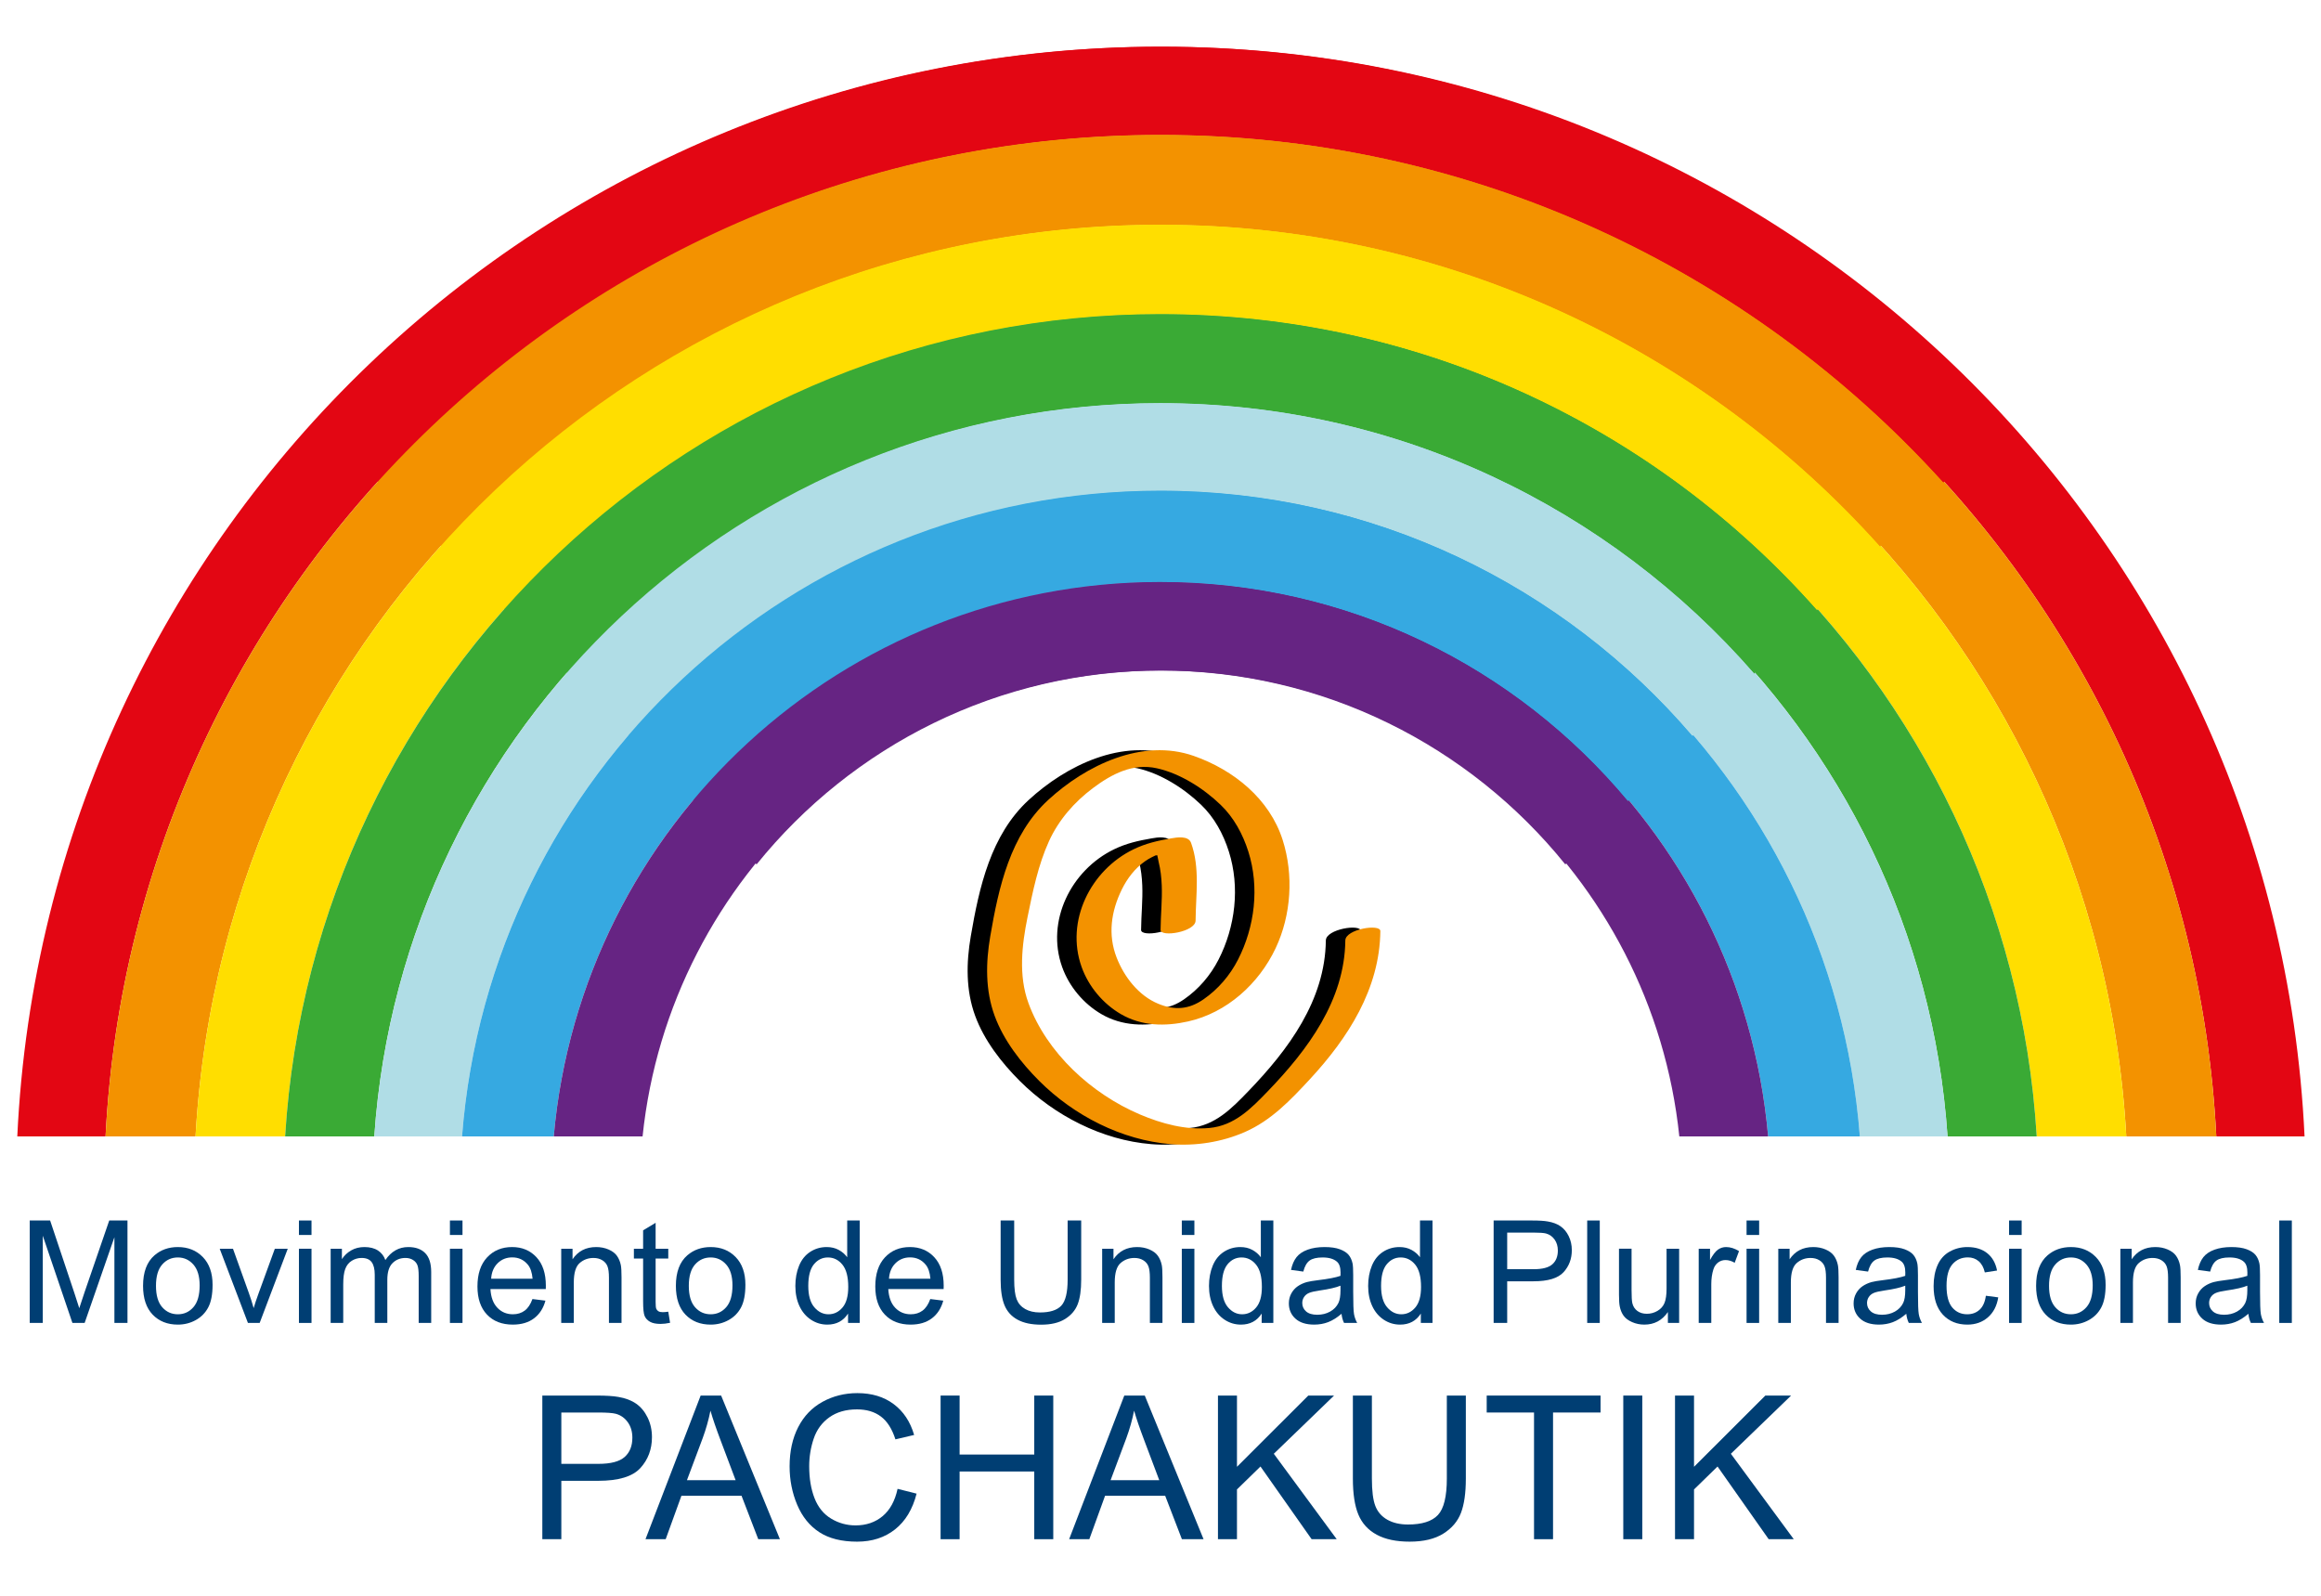 <?xml version="1.0" encoding="utf-8"?>
<!-- Generator: Adobe Illustrator 15.0.0, SVG Export Plug-In . SVG Version: 6.00 Build 0)  -->
<!DOCTYPE svg PUBLIC "-//W3C//DTD SVG 1.1//EN" "http://www.w3.org/Graphics/SVG/1.1/DTD/svg11.dtd">
<svg version="1.1" id="Capa_1" xmlns="http://www.w3.org/2000/svg" xmlns:xlink="http://www.w3.org/1999/xlink" x="0px" y="0px"
	 width="1152px" height="792px" viewBox="0 0 1152 792" enable-background="new 0 0 1152 792" xml:space="preserve">
<g>
	<path fill="#E30613" d="M576.637,66.956c280.397,0,509.339,220.165,523.4,497.063h43.799
		c-14.085-301.06-262.642-540.837-567.199-540.837c-166.182,0-315.685,71.408-419.531,185.171l30.825,31.154
		C283.831,133.521,422.451,66.956,576.637,66.956z"/>
	<path fill="#F39200" d="M576.637,66.956c-154.187,0-292.807,66.564-388.706,172.551l31.425,31.743
		c87.792-98.014,215.334-159.713,357.281-159.713c255.747,0,464.709,200.234,478.723,452.482h44.677
		C1085.977,287.121,857.034,66.956,576.637,66.956z"/>
	<path fill="#FFDE00" d="M576.637,155.921c231.243,0,420.325,180.376,434.264,408.098h44.459
		c-14.014-252.249-222.977-452.482-478.723-452.482c-141.947,0-269.49,61.699-357.281,159.713l31.277,31.595
		C330.355,212.73,446.856,155.921,576.637,155.921z"/>
	<path fill="#3AAA35" d="M576.637,200.087c206.836,0,376.135,160.643,390.002,363.933h44.262
		C996.962,336.298,807.88,155.921,576.637,155.921c-129.781,0-246.282,56.809-326.004,146.924l31.155,31.472
		C353.465,252.078,458.975,200.087,576.637,200.087z"/>
	<path fill="#B0DDE6" d="M576.637,243.542c182.821,0,332.679,141.176,346.472,320.477h43.53
		c-13.867-203.29-183.166-363.933-390.002-363.933c-117.663,0-223.172,51.991-294.849,134.23l30.667,30.985
		C376.183,290.789,470.896,243.542,576.637,243.542z"/>
	<path fill="#36A9E1" d="M576.637,243.542c-105.742,0-200.454,47.247-264.183,121.76l32.011,32.329
		c55.427-66.469,138.852-108.775,232.172-108.775c157.781,0,287.292,120.929,300.961,275.163h45.511
		C909.316,384.719,759.458,243.542,576.637,243.542z"/>
	<path fill="#662483" d="M576.637,332.776c133.522,0,243.346,101.292,256.872,231.244h44.09
		C863.93,409.785,734.418,288.856,576.637,288.856c-93.32,0-176.745,42.306-232.172,108.775l31.058,31.372
		C422.867,370.34,495.363,332.776,576.637,332.776z"/>
	<path fill="#E30613" d="M575.793,66.956c-280.384,0-509.339,220.165-523.401,497.063H8.582
		c14.11-301.06,262.654-540.837,567.211-540.837c166.18,0,315.696,71.408,419.529,185.171l-30.837,31.154
		C868.601,133.521,729.968,66.956,575.793,66.956z"/>
	<path fill="#F39200" d="M575.793,66.956c154.175,0,292.808,66.564,388.692,172.551l-31.423,31.743
		c-87.791-98.014-215.323-159.713-357.27-159.713c-255.758,0-464.722,200.234-478.734,452.482H52.392
		C66.454,287.121,295.409,66.956,575.793,66.956z"/>
	<path fill="#FFDE00" d="M575.793,155.921c-231.23,0-420.336,180.376-434.276,408.098H97.059
		c14.012-252.249,222.976-452.482,478.734-452.482c141.946,0,269.479,61.699,357.27,159.713l-31.278,31.595
		C822.063,212.73,705.562,155.921,575.793,155.921z"/>
	<path fill="#3AAA35" d="M575.793,200.087c-206.824,0-376.136,160.643-390.013,363.933h-44.264
		c13.94-227.722,203.046-408.098,434.276-408.098c129.769,0,246.27,56.809,325.991,146.924l-31.155,31.472
		C798.978,252.078,693.456,200.087,575.793,200.087z"/>
	<path fill="#B0DDE6" d="M575.793,243.542c-182.834,0-332.667,141.176-346.46,320.477H185.78
		c13.877-203.29,183.189-363.933,390.013-363.933c117.663,0,223.185,51.991,294.836,134.23l-30.664,30.985
		C776.234,290.789,681.547,243.542,575.793,243.542z"/>
	<path fill="#36A9E1" d="M575.793,243.542c105.754,0,200.441,47.247,264.172,121.76l-32.013,32.329
		c-55.413-66.469-138.854-108.775-232.159-108.775c-157.781,0-287.292,120.929-300.95,275.163h-45.51
		C243.125,384.719,392.958,243.542,575.793,243.542z"/>
	<path fill="#662483" d="M575.793,332.776c-133.509,0-243.359,101.292-256.858,231.244h-44.091
		c13.658-154.234,143.169-275.163,300.95-275.163c93.306,0,176.746,42.306,232.159,108.775l-31.032,31.372
		C729.576,370.34,657.068,332.776,575.793,332.776z"/>
</g>
<g>
	<g>
		<path d="M658.063,466.766c-0.33,29.73-18.63,54.232-38.418,74.768c-8.265,8.578-16.594,17.143-29.059,18.297
			c-11.792,1.092-23.649-2.123-34.416-6.693c-23.993-10.184-46.291-30.512-55.378-55.285c-5.011-13.66-3.282-28.758-0.456-42.672
			c2.562-12.613,5.29-25.965,10.658-37.715c4.808-10.525,12.561-19.4,21.772-26.301c9.363-7.014,19.808-12.507,31.732-9.862
			c11.606,2.575,23.146,9.95,31.653,18.118c6.618,6.354,11.023,14.533,13.776,23.213c5.591,17.629,3.232,37.301-5.123,53.641
			c-4.006,7.832-9.872,14.678-17.102,19.688c-7.298,5.059-14.292,5.598-22.505,2.209c-9.731-4.014-16.9-13.336-20.624-22.877
			c-4.464-11.443-2.745-23.016,2.545-33.818c2.699-5.512,6.577-10.584,11.639-14.094c2.035-1.412,4.348-2.563,6.646-3.463
			c-3.555,1.393,0.383,0.146,1.645,0.014c0.551-0.072,1.099-0.158,1.645-0.26c2.316-0.346,0.817-0.553-4.498-0.621
			c0.434,0.254,1.021,3.955,1.219,4.756c0.94,3.811,1.371,7.611,1.532,11.529c0.304,7.395-0.522,14.805-0.582,22.199
			c-0.031,3.758,17.34,1.012,17.386-4.658c0.104-12.84,2.248-26.176-2.251-38.57c-1.33-3.664-6.997-2.722-9.884-2.22
			c-6.647,1.157-12.521,2.454-18.678,5.437c-21.32,10.326-33.917,35.578-25.749,58.428c3.467,9.697,10.63,18.223,19.503,23.379
			c10.286,5.977,21.933,6.16,33.274,3.633c19.354-4.313,35.212-18.766,43.521-36.375c7.763-16.453,8.987-36.348,3.5-53.65
			c-6.478-20.426-24.337-34.811-44.103-41.755c-25.582-8.988-53.598,4.616-72.307,21.853
			c-18.848,17.363-24.567,43.311-28.736,67.609c-2.26,13.172-2.496,26.793,2.157,39.477c4.49,12.24,13.051,23.273,22.188,32.393
			c17.183,17.146,40.845,29.332,65.179,31.33c12.453,1.023,25.371-0.998,36.823-6.01c13.072-5.721,22.706-15.869,32.256-26.178
			c18.95-20.457,34.689-44.842,35.008-73.549C675.49,458.365,658.126,461.09,658.063,466.766L658.063,466.766z"/>
	</g>
</g>
<g>
	<g>
		<path fill="#F39200" d="M667.734,466.766c-0.33,29.729-18.631,54.232-38.418,74.768c-8.265,8.578-16.593,17.143-29.059,18.297
			c-11.792,1.092-23.65-2.123-34.417-6.693c-23.992-10.184-46.292-30.512-55.378-55.285c-5.01-13.66-3.281-28.758-0.455-42.672
			c2.562-12.613,5.29-25.965,10.658-37.715c4.808-10.525,12.561-19.4,21.773-26.301c9.363-7.014,19.808-12.507,31.731-9.862
			c11.606,2.575,23.146,9.95,31.653,18.118c6.617,6.354,11.022,14.533,13.775,23.213c5.591,17.629,3.232,37.301-5.123,53.641
			c-4.006,7.832-9.871,14.678-17.102,19.688c-7.297,5.059-14.291,5.598-22.504,2.209c-9.731-4.014-16.9-13.336-20.624-22.877
			c-4.464-11.443-2.745-23.016,2.545-33.818c2.699-5.512,6.576-10.584,11.638-14.094c2.035-1.412,4.348-2.563,6.646-3.463
			c-3.555,1.393,0.383,0.146,1.645,0.014c0.551-0.072,1.099-0.158,1.645-0.26c2.316-0.346,0.817-0.553-4.498-0.621
			c0.434,0.254,1.021,3.953,1.219,4.756c0.94,3.811,1.37,7.611,1.531,11.529c0.304,7.395-0.522,14.805-0.582,22.199
			c-0.03,3.758,17.341,1.012,17.387-4.658c0.104-12.838,2.249-26.176-2.252-38.57c-1.33-3.664-6.997-2.722-9.884-2.22
			c-6.648,1.155-12.521,2.454-18.678,5.437c-21.32,10.326-33.917,35.578-25.749,58.428c3.467,9.697,10.63,18.223,19.503,23.379
			c10.286,5.977,21.933,6.16,33.274,3.633c19.354-4.313,35.211-18.766,43.52-36.375c7.763-16.453,8.987-36.348,3.5-53.65
			c-6.478-20.426-24.336-34.811-44.101-41.755c-25.583-8.988-53.599,4.617-72.308,21.853
			c-18.848,17.363-24.566,43.311-28.736,67.609c-2.26,13.172-2.496,26.793,2.156,39.477c4.489,12.24,13.051,23.275,22.188,32.393
			c17.183,17.146,40.845,29.332,65.179,31.33c12.453,1.023,25.37-0.998,36.823-6.01c13.072-5.721,22.705-15.869,32.256-26.178
			c18.949-20.457,34.689-44.842,35.008-73.549C685.162,458.365,667.798,461.09,667.734,466.766L667.734,466.766z"/>
	</g>
</g>
<g>
	<path fill="#003E73" d="M14.754,656.59v-50.84h10.126l12.034,35.998c1.11,3.352,1.918,5.861,2.427,7.525
		c0.578-1.85,1.479-4.566,2.705-8.15l12.172-35.373h9.051v50.84h-6.485v-42.551L42.012,656.59h-6.069L21.24,613.311v43.279H14.754z"
		/>
	<path fill="#003E73" d="M71.004,638.176c0-6.82,1.895-11.871,5.687-15.154c3.167-2.729,7.028-4.092,11.583-4.092
		c5.063,0,9.201,1.658,12.415,4.977c3.213,3.316,4.82,7.9,4.82,13.75c0,4.738-0.711,8.467-2.133,11.184s-3.491,4.826-6.208,6.328
		c-2.717,1.504-5.682,2.254-8.895,2.254c-5.156,0-9.323-1.652-12.502-4.959C72.593,649.158,71.004,644.395,71.004,638.176z
		 M77.42,638.176c0,4.717,1.028,8.248,3.086,10.594c2.057,2.348,4.647,3.521,7.768,3.521c3.098,0,5.675-1.18,7.733-3.539
		c2.057-2.357,3.086-5.951,3.086-10.785c0-4.553-1.035-8.004-3.104-10.352c-2.069-2.346-4.642-3.52-7.716-3.52
		c-3.121,0-5.711,1.168-7.768,3.504C78.448,629.934,77.42,633.459,77.42,638.176z"/>
	<path fill="#003E73" d="M123.057,656.59l-14.01-36.828h6.589l7.907,22.055c0.855,2.383,1.641,4.855,2.358,7.422
		c0.555-1.941,1.329-4.277,2.323-7.006l8.184-22.471h6.416l-13.941,36.828H123.057z"/>
	<path fill="#003E73" d="M148.373,612.93v-7.18h6.242v7.18H148.373z M148.373,656.59v-36.828h6.242v36.828H148.373z"/>
	<path fill="#003E73" d="M164.117,656.59v-36.828h5.583v5.166c1.156-1.803,2.693-3.254,4.612-4.352
		c1.918-1.098,4.104-1.646,6.554-1.646c2.728,0,4.964,0.566,6.71,1.699c1.745,1.133,2.977,2.717,3.693,4.75
		c2.913-4.301,6.704-6.449,11.375-6.449c3.653,0,6.462,1.012,8.427,3.033c1.965,2.023,2.948,5.139,2.948,9.346v25.281h-6.208
		v-23.199c0-2.498-0.203-4.295-0.607-5.393c-0.405-1.098-1.139-1.982-2.202-2.654c-1.064-0.67-2.312-1.006-3.746-1.006
		c-2.589,0-4.74,0.863-6.45,2.584c-1.711,1.723-2.566,4.48-2.566,8.271v21.396H186v-23.928c0-2.775-0.509-4.855-1.526-6.242
		c-1.018-1.387-2.682-2.082-4.994-2.082c-1.757,0-3.381,0.463-4.873,1.389c-1.491,0.924-2.572,2.277-3.242,4.057
		c-0.671,1.781-1.006,4.348-1.006,7.699v19.107H164.117z"/>
	<path fill="#003E73" d="M223.314,612.93v-7.18h6.242v7.18H223.314z M223.314,656.59v-36.828h6.242v36.828H223.314z"/>
	<path fill="#003E73" d="M264.271,644.73l6.45,0.797c-1.018,3.77-2.902,6.693-5.653,8.773c-2.751,2.082-6.266,3.121-10.542,3.121
		c-5.387,0-9.658-1.658-12.814-4.977c-3.156-3.316-4.733-7.969-4.733-13.957c0-6.195,1.595-11.006,4.786-14.428
		c3.19-3.42,7.329-5.131,12.415-5.131c4.924,0,8.947,1.676,12.068,5.027c3.121,3.354,4.682,8.068,4.682,14.148
		c0,0.371-0.012,0.926-0.035,1.666h-27.466c0.231,4.045,1.375,7.143,3.433,9.293c2.058,2.15,4.624,3.227,7.699,3.227
		c2.289,0,4.242-0.602,5.861-1.805C262.039,649.285,263.322,647.365,264.271,644.73z M243.775,634.639h20.565
		c-0.278-3.098-1.064-5.422-2.358-6.971c-1.989-2.404-4.566-3.607-7.733-3.607c-2.867,0-5.277,0.961-7.23,2.879
		C245.063,628.859,243.983,631.426,243.775,634.639z"/>
	<path fill="#003E73" d="M278.558,656.59v-36.828h5.618v5.236c2.705-4.045,6.612-6.068,11.721-6.068c2.22,0,4.26,0.398,6.121,1.195
		c1.861,0.799,3.254,1.844,4.179,3.139c0.924,1.295,1.572,2.832,1.942,4.613c0.231,1.156,0.347,3.178,0.347,6.068v22.645h-6.242
		v-22.402c0-2.543-0.243-4.443-0.729-5.705c-0.485-1.26-1.347-2.266-2.583-3.016c-1.237-0.752-2.688-1.129-4.352-1.129
		c-2.659,0-4.954,0.846-6.884,2.533c-1.931,1.688-2.896,4.889-2.896,9.605v20.113H278.558z"/>
	<path fill="#003E73" d="M331.686,651.008l0.902,5.514c-1.757,0.369-3.33,0.555-4.717,0.555c-2.266,0-4.022-0.359-5.271-1.076
		c-1.249-0.715-2.127-1.658-2.636-2.826c-0.509-1.166-0.763-3.623-0.763-7.369v-21.188h-4.578v-4.855h4.578v-9.121l6.208-3.746
		v12.867h6.277v4.855h-6.277v21.535c0,1.779,0.109,2.924,0.33,3.434c0.219,0.508,0.578,0.912,1.075,1.213s1.208,0.451,2.133,0.451
		C329.64,651.25,330.553,651.17,331.686,651.008z"/>
	<path fill="#003E73" d="M335.466,638.176c0-6.82,1.895-11.871,5.687-15.154c3.167-2.729,7.028-4.092,11.583-4.092
		c5.063,0,9.201,1.658,12.415,4.977c3.213,3.316,4.82,7.9,4.82,13.75c0,4.738-0.711,8.467-2.133,11.184s-3.491,4.826-6.208,6.328
		c-2.717,1.504-5.682,2.254-8.895,2.254c-5.156,0-9.323-1.652-12.502-4.959C337.055,649.158,335.466,644.395,335.466,638.176z
		 M341.882,638.176c0,4.717,1.028,8.248,3.086,10.594c2.057,2.348,4.647,3.521,7.768,3.521c3.098,0,5.675-1.18,7.733-3.539
		c2.057-2.357,3.086-5.951,3.086-10.785c0-4.553-1.035-8.004-3.104-10.352c-2.069-2.346-4.642-3.52-7.716-3.52
		c-3.121,0-5.711,1.168-7.768,3.504C342.91,629.934,341.882,633.459,341.882,638.176z"/>
	<path fill="#003E73" d="M420.916,656.59v-4.646c-2.335,3.652-5.769,5.479-10.3,5.479c-2.937,0-5.635-0.809-8.098-2.428
		c-2.462-1.617-4.37-3.877-5.722-6.779c-1.352-2.9-2.028-6.236-2.028-10.004c0-3.676,0.612-7.012,1.838-10.006
		c1.225-2.994,3.063-5.287,5.514-6.883s5.19-2.393,8.219-2.393c2.219,0,4.196,0.467,5.93,1.404c1.734,0.936,3.144,2.156,4.23,3.658
		V605.75h6.208v50.84H420.916z M401.183,638.211c0,4.717,0.994,8.242,2.982,10.576c1.988,2.336,4.335,3.504,7.04,3.504
		c2.728,0,5.046-1.115,6.953-3.348c1.908-2.23,2.861-5.635,2.861-10.213c0-5.039-0.971-8.738-2.913-11.098
		c-1.942-2.357-4.335-3.537-7.179-3.537c-2.774,0-5.092,1.133-6.953,3.398C402.113,629.76,401.183,633.332,401.183,638.211z"/>
	<path fill="#003E73" d="M461.732,644.73l6.45,0.797c-1.018,3.77-2.902,6.693-5.653,8.773c-2.751,2.082-6.266,3.121-10.542,3.121
		c-5.387,0-9.658-1.658-12.814-4.977c-3.156-3.316-4.733-7.969-4.733-13.957c0-6.195,1.595-11.006,4.786-14.428
		c3.19-3.42,7.329-5.131,12.415-5.131c4.924,0,8.947,1.676,12.068,5.027c3.121,3.354,4.682,8.068,4.682,14.148
		c0,0.371-0.012,0.926-0.035,1.666H440.89c0.231,4.045,1.375,7.143,3.433,9.293c2.058,2.15,4.624,3.227,7.699,3.227
		c2.289,0,4.242-0.602,5.861-1.805C459.501,649.285,460.784,647.365,461.732,644.73z M441.237,634.639h20.565
		c-0.278-3.098-1.064-5.422-2.358-6.971c-1.989-2.404-4.566-3.607-7.733-3.607c-2.867,0-5.277,0.961-7.23,2.879
		C442.525,628.859,441.445,631.426,441.237,634.639z"/>
	<path fill="#003E73" d="M529.911,605.75h6.728v29.373c0,5.111-0.578,9.168-1.734,12.174c-1.157,3.006-3.243,5.449-6.26,7.334
		s-6.977,2.826-11.877,2.826c-4.763,0-8.659-0.82-11.687-2.463c-3.029-1.641-5.19-4.016-6.485-7.125
		c-1.295-3.109-1.942-7.357-1.942-12.746V605.75h6.728v29.34c0,4.416,0.41,7.67,1.231,9.762c0.82,2.092,2.231,3.705,4.231,4.838
		c2,1.133,4.444,1.699,7.334,1.699c4.947,0,8.473-1.121,10.577-3.363c2.104-2.242,3.156-6.555,3.156-12.936V605.75z"/>
	<path fill="#003E73" d="M547.043,656.59v-36.828h5.618v5.236c2.705-4.045,6.612-6.068,11.721-6.068c2.22,0,4.26,0.398,6.121,1.195
		c1.861,0.799,3.254,1.844,4.179,3.139c0.924,1.295,1.572,2.832,1.942,4.613c0.231,1.156,0.347,3.178,0.347,6.068v22.645h-6.242
		v-22.402c0-2.543-0.243-4.443-0.729-5.705c-0.485-1.26-1.347-2.266-2.583-3.016c-1.237-0.752-2.688-1.129-4.352-1.129
		c-2.659,0-4.954,0.846-6.884,2.533c-1.931,1.688-2.896,4.889-2.896,9.605v20.113H547.043z"/>
	<path fill="#003E73" d="M586.577,612.93v-7.18h6.242v7.18H586.577z M586.577,656.59v-36.828h6.242v36.828H586.577z"/>
	<path fill="#003E73" d="M626.215,656.59v-4.646c-2.335,3.652-5.769,5.479-10.3,5.479c-2.936,0-5.635-0.809-8.097-2.428
		c-2.463-1.617-4.37-3.877-5.723-6.779c-1.353-2.9-2.028-6.236-2.028-10.004c0-3.676,0.612-7.012,1.838-10.006
		c1.225-2.994,3.063-5.287,5.514-6.883s5.19-2.393,8.219-2.393c2.22,0,4.196,0.467,5.931,1.404c1.733,0.936,3.144,2.156,4.23,3.658
		V605.75h6.208v50.84H626.215z M606.482,638.211c0,4.717,0.994,8.242,2.982,10.576c1.988,2.336,4.335,3.504,7.04,3.504
		c2.728,0,5.046-1.115,6.953-3.348c1.907-2.23,2.861-5.635,2.861-10.213c0-5.039-0.971-8.738-2.913-11.098
		c-1.942-2.357-4.335-3.537-7.179-3.537c-2.774,0-5.093,1.133-6.953,3.398C607.413,629.76,606.482,633.332,606.482,638.211z"/>
	<path fill="#003E73" d="M665.853,652.047c-2.312,1.967-4.537,3.354-6.676,4.162s-4.433,1.213-6.884,1.213
		c-4.046,0-7.155-0.988-9.328-2.965c-2.174-1.977-3.26-4.502-3.26-7.576c0-1.805,0.41-3.451,1.23-4.943
		c0.821-1.49,1.896-2.688,3.226-3.588c1.329-0.902,2.826-1.584,4.491-2.047c1.225-0.322,3.074-0.635,5.549-0.936
		c5.039-0.602,8.75-1.318,11.132-2.15c0.022-0.855,0.034-1.398,0.034-1.631c0-2.543-0.589-4.334-1.769-5.375
		c-1.595-1.41-3.965-2.115-7.109-2.115c-2.936,0-5.104,0.516-6.502,1.543c-1.399,1.029-2.434,2.85-3.104,5.463l-6.104-0.832
		c0.555-2.613,1.468-4.723,2.739-6.33c1.271-1.605,3.109-2.844,5.514-3.711c2.404-0.865,5.19-1.299,8.358-1.299
		c3.144,0,5.698,0.369,7.664,1.109c1.965,0.74,3.409,1.67,4.335,2.791c0.924,1.121,1.571,2.537,1.941,4.248
		c0.208,1.064,0.313,2.982,0.313,5.758v8.322c0,5.803,0.133,9.473,0.398,11.01c0.266,1.539,0.792,3.012,1.578,4.422h-6.52
		C666.454,655.295,666.038,653.781,665.853,652.047z M665.333,638.105c-2.267,0.926-5.665,1.713-10.196,2.359
		c-2.565,0.369-4.381,0.785-5.444,1.248s-1.885,1.139-2.462,2.029c-0.578,0.891-0.867,1.879-0.867,2.965
		c0,1.664,0.63,3.051,1.89,4.162c1.26,1.109,3.104,1.664,5.531,1.664c2.404,0,4.543-0.525,6.416-1.578s3.248-2.49,4.127-4.318
		c0.67-1.41,1.006-3.49,1.006-6.242V638.105z"/>
	<path fill="#003E73" d="M705.213,656.59v-4.646c-2.335,3.652-5.769,5.479-10.3,5.479c-2.936,0-5.635-0.809-8.097-2.428
		c-2.463-1.617-4.37-3.877-5.723-6.779c-1.353-2.9-2.028-6.236-2.028-10.004c0-3.676,0.612-7.012,1.838-10.006
		c1.225-2.994,3.063-5.287,5.514-6.883s5.19-2.393,8.219-2.393c2.22,0,4.196,0.467,5.931,1.404c1.733,0.936,3.144,2.156,4.23,3.658
		V605.75h6.208v50.84H705.213z M685.48,638.211c0,4.717,0.994,8.242,2.982,10.576c1.988,2.336,4.335,3.504,7.04,3.504
		c2.728,0,5.046-1.115,6.953-3.348c1.907-2.23,2.861-5.635,2.861-10.213c0-5.039-0.971-8.738-2.913-11.098
		c-1.942-2.357-4.335-3.537-7.179-3.537c-2.774,0-5.093,1.133-6.953,3.398C686.411,629.76,685.48,633.332,685.48,638.211z"/>
	<path fill="#003E73" d="M741.35,656.59v-50.84h19.178c3.375,0,5.952,0.162,7.733,0.486c2.496,0.416,4.589,1.209,6.276,2.375
		c1.688,1.168,3.046,2.805,4.075,4.908c1.028,2.104,1.543,4.416,1.543,6.936c0,4.322-1.376,7.982-4.127,10.977
		c-2.752,2.994-7.722,4.49-14.912,4.49h-13.039v20.668H741.35z M748.077,629.922h13.144c4.346,0,7.433-0.809,9.259-2.428
		c1.826-1.617,2.74-3.895,2.74-6.832c0-2.127-0.538-3.947-1.613-5.461c-1.074-1.514-2.491-2.514-4.248-3
		c-1.133-0.301-3.225-0.451-6.276-0.451h-13.005V629.922z"/>
	<path fill="#003E73" d="M787.784,656.59v-50.84h6.242v50.84H787.784z"/>
	<path fill="#003E73" d="M827.839,656.59v-5.41c-2.867,4.162-6.763,6.242-11.687,6.242c-2.174,0-4.202-0.416-6.087-1.248
		c-1.884-0.832-3.283-1.877-4.196-3.139c-0.913-1.26-1.555-2.803-1.924-4.629c-0.255-1.225-0.382-3.168-0.382-5.826v-22.818h6.242
		v20.426c0,3.26,0.127,5.457,0.382,6.588c0.393,1.643,1.225,2.932,2.496,3.867c1.271,0.938,2.844,1.404,4.717,1.404
		s3.629-0.479,5.271-1.439c1.641-0.959,2.803-2.266,3.485-3.918c0.682-1.652,1.022-4.051,1.022-7.195v-19.732h6.242v36.828H827.839z
		"/>
	<path fill="#003E73" d="M843.132,656.59v-36.828h5.618v5.582c1.433-2.611,2.757-4.334,3.971-5.166s2.549-1.248,4.005-1.248
		c2.104,0,4.242,0.67,6.416,2.01l-2.15,5.793c-1.525-0.902-3.052-1.354-4.577-1.354c-1.364,0-2.59,0.41-3.676,1.23
		c-1.087,0.822-1.861,1.961-2.324,3.416c-0.693,2.221-1.04,4.648-1.04,7.283v19.281H843.132z"/>
	<path fill="#003E73" d="M866.888,612.93v-7.18h6.242v7.18H866.888z M866.888,656.59v-36.828h6.242v36.828H866.888z"/>
	<path fill="#003E73" d="M882.632,656.59v-36.828h5.618v5.236c2.705-4.045,6.611-6.068,11.722-6.068c2.219,0,4.259,0.398,6.12,1.195
		c1.861,0.799,3.254,1.844,4.18,3.139c0.924,1.295,1.571,2.832,1.941,4.613c0.231,1.156,0.347,3.178,0.347,6.068v22.645h-6.242
		v-22.402c0-2.543-0.242-4.443-0.728-5.705c-0.486-1.26-1.348-2.266-2.584-3.016c-1.237-0.752-2.688-1.129-4.353-1.129
		c-2.658,0-4.953,0.846-6.884,2.533s-2.896,4.889-2.896,9.605v20.113H882.632z"/>
	<path fill="#003E73" d="M946.163,652.047c-2.312,1.967-4.537,3.354-6.676,4.162s-4.433,1.213-6.884,1.213
		c-4.046,0-7.155-0.988-9.328-2.965c-2.174-1.977-3.26-4.502-3.26-7.576c0-1.805,0.41-3.451,1.23-4.943
		c0.821-1.49,1.896-2.688,3.226-3.588c1.329-0.902,2.826-1.584,4.491-2.047c1.225-0.322,3.074-0.635,5.549-0.936
		c5.039-0.602,8.75-1.318,11.132-2.15c0.022-0.855,0.034-1.398,0.034-1.631c0-2.543-0.589-4.334-1.769-5.375
		c-1.595-1.41-3.965-2.115-7.109-2.115c-2.936,0-5.104,0.516-6.502,1.543c-1.399,1.029-2.434,2.85-3.104,5.463l-6.104-0.832
		c0.555-2.613,1.468-4.723,2.739-6.33c1.271-1.605,3.109-2.844,5.514-3.711c2.404-0.865,5.19-1.299,8.358-1.299
		c3.144,0,5.698,0.369,7.664,1.109c1.965,0.74,3.409,1.67,4.335,2.791c0.924,1.121,1.571,2.537,1.941,4.248
		c0.208,1.064,0.313,2.982,0.313,5.758v8.322c0,5.803,0.133,9.473,0.398,11.01c0.266,1.539,0.792,3.012,1.578,4.422h-6.52
		C946.765,655.295,946.349,653.781,946.163,652.047z M945.644,638.105c-2.267,0.926-5.665,1.713-10.196,2.359
		c-2.565,0.369-4.381,0.785-5.444,1.248s-1.885,1.139-2.462,2.029c-0.578,0.891-0.867,1.879-0.867,2.965
		c0,1.664,0.63,3.051,1.89,4.162c1.26,1.109,3.104,1.664,5.531,1.664c2.404,0,4.543-0.525,6.416-1.578s3.248-2.49,4.127-4.318
		c0.67-1.41,1.006-3.49,1.006-6.242V638.105z"/>
	<path fill="#003E73" d="M985.662,643.1l6.139,0.799c-0.671,4.23-2.388,7.543-5.15,9.936s-6.155,3.588-10.178,3.588
		c-5.04,0-9.092-1.646-12.155-4.941s-4.595-8.016-4.595-14.166c0-3.977,0.659-7.455,1.977-10.438s3.323-5.221,6.017-6.711
		c2.693-1.492,5.624-2.236,8.791-2.236c4,0,7.271,1.012,9.814,3.033c2.543,2.023,4.173,4.896,4.89,8.619l-6.068,0.936
		c-0.578-2.475-1.602-4.336-3.069-5.584c-1.469-1.248-3.242-1.873-5.323-1.873c-3.145,0-5.699,1.129-7.664,3.383
		c-1.966,2.254-2.948,5.82-2.948,10.697c0,4.947,0.948,8.543,2.844,10.785c1.896,2.244,4.37,3.365,7.422,3.365
		c2.45,0,4.496-0.752,6.138-2.256C984.183,648.533,985.223,646.221,985.662,643.1z"/>
	<path fill="#003E73" d="M997.177,612.93v-7.18h6.242v7.18H997.177z M997.177,656.59v-36.828h6.242v36.828H997.177z"/>
	<path fill="#003E73" d="M1010.598,638.176c0-6.82,1.896-11.871,5.688-15.154c3.167-2.729,7.027-4.092,11.582-4.092
		c5.063,0,9.202,1.658,12.415,4.977c3.214,3.316,4.821,7.9,4.821,13.75c0,4.738-0.711,8.467-2.133,11.184s-3.491,4.826-6.208,6.328
		c-2.717,1.504-5.682,2.254-8.896,2.254c-5.155,0-9.323-1.652-12.501-4.959C1012.187,649.158,1010.598,644.395,1010.598,638.176z
		 M1017.013,638.176c0,4.717,1.028,8.248,3.087,10.594c2.058,2.348,4.646,3.521,7.768,3.521c3.099,0,5.676-1.18,7.733-3.539
		c2.058-2.357,3.087-5.951,3.087-10.785c0-4.553-1.035-8.004-3.104-10.352c-2.069-2.346-4.642-3.52-7.717-3.52
		c-3.121,0-5.71,1.168-7.768,3.504C1018.041,629.934,1017.013,633.459,1017.013,638.176z"/>
	<path fill="#003E73" d="M1052.42,656.59v-36.828h5.618v5.236c2.705-4.045,6.611-6.068,11.722-6.068c2.219,0,4.259,0.398,6.12,1.195
		c1.861,0.799,3.254,1.844,4.18,3.139c0.924,1.295,1.571,2.832,1.941,4.613c0.231,1.156,0.347,3.178,0.347,6.068v22.645h-6.242
		v-22.402c0-2.543-0.242-4.443-0.728-5.705c-0.486-1.26-1.348-2.266-2.584-3.016c-1.237-0.752-2.688-1.129-4.353-1.129
		c-2.658,0-4.953,0.846-6.884,2.533s-2.896,4.889-2.896,9.605v20.113H1052.42z"/>
	<path fill="#003E73" d="M1115.951,652.047c-2.312,1.967-4.537,3.354-6.676,4.162s-4.433,1.213-6.884,1.213
		c-4.046,0-7.155-0.988-9.328-2.965c-2.174-1.977-3.26-4.502-3.26-7.576c0-1.805,0.41-3.451,1.23-4.943
		c0.821-1.49,1.896-2.688,3.226-3.588c1.329-0.902,2.826-1.584,4.491-2.047c1.225-0.322,3.074-0.635,5.549-0.936
		c5.039-0.602,8.75-1.318,11.132-2.15c0.022-0.855,0.034-1.398,0.034-1.631c0-2.543-0.589-4.334-1.769-5.375
		c-1.595-1.41-3.965-2.115-7.109-2.115c-2.936,0-5.104,0.516-6.502,1.543c-1.399,1.029-2.434,2.85-3.104,5.463l-6.104-0.832
		c0.555-2.613,1.468-4.723,2.739-6.33c1.271-1.605,3.109-2.844,5.514-3.711c2.404-0.865,5.19-1.299,8.358-1.299
		c3.144,0,5.698,0.369,7.664,1.109c1.965,0.74,3.409,1.67,4.335,2.791c0.924,1.121,1.571,2.537,1.941,4.248
		c0.208,1.064,0.313,2.982,0.313,5.758v8.322c0,5.803,0.133,9.473,0.398,11.01c0.266,1.539,0.792,3.012,1.578,4.422h-6.52
		C1116.553,655.295,1116.137,653.781,1115.951,652.047z M1115.432,638.105c-2.267,0.926-5.665,1.713-10.196,2.359
		c-2.565,0.369-4.381,0.785-5.444,1.248s-1.885,1.139-2.462,2.029c-0.578,0.891-0.867,1.879-0.867,2.965
		c0,1.664,0.63,3.051,1.89,4.162c1.26,1.109,3.104,1.664,5.531,1.664c2.404,0,4.543-0.525,6.416-1.578s3.248-2.49,4.127-4.318
		c0.67-1.41,1.006-3.49,1.006-6.242V638.105z"/>
	<path fill="#003E73" d="M1131.28,656.59v-50.84h6.242v50.84H1131.28z"/>
</g>
<g>
	<path fill="#003E73" d="M269.177,763.925v-71.29h26.892c4.733,0,8.347,0.228,10.844,0.681c3.501,0.584,6.435,1.695,8.802,3.331
		c2.366,1.638,4.271,3.932,5.714,6.882c1.442,2.95,2.164,6.192,2.164,9.726c0,6.063-1.929,11.192-5.787,15.391
		c-3.858,4.199-10.828,6.298-20.91,6.298h-18.285v28.982H269.177z M278.611,726.529h18.43c6.095,0,10.423-1.135,12.984-3.404
		c2.561-2.269,3.842-5.462,3.842-9.579c0-2.982-0.753-5.536-2.261-7.659c-1.507-2.123-3.494-3.525-5.957-4.207
		c-1.589-0.421-4.522-0.632-8.802-0.632h-18.236V726.529z"/>
	<path fill="#003E73" d="M320.383,763.925l27.378-71.29h10.164l29.177,71.29h-10.747l-8.315-21.591h-29.81l-7.829,21.591H320.383z
		 M340.953,734.65h24.169l-7.44-19.743c-2.27-5.997-3.956-10.925-5.058-14.783c-0.908,4.571-2.188,9.11-3.841,13.616L340.953,734.65
		z"/>
	<path fill="#003E73" d="M445.504,738.93l9.434,2.383c-1.978,7.749-5.536,13.657-10.674,17.726
		c-5.139,4.068-11.42,6.103-18.844,6.103c-7.684,0-13.932-1.563-18.747-4.692c-4.814-3.129-8.478-7.659-10.99-13.592
		c-2.513-5.933-3.769-12.304-3.769-19.111c0-7.424,1.418-13.899,4.255-19.428c2.836-5.526,6.873-9.726,12.108-12.595
		c5.235-2.869,10.998-4.304,17.288-4.304c7.131,0,13.129,1.816,17.993,5.447c4.863,3.631,8.25,8.736,10.163,15.317l-9.288,2.188
		c-1.653-5.187-4.053-8.964-7.197-11.33c-3.145-2.366-7.1-3.55-11.866-3.55c-5.479,0-10.059,1.313-13.737,3.938
		c-3.68,2.626-6.266,6.151-7.756,10.577c-1.492,4.425-2.237,8.988-2.237,13.688c0,6.063,0.883,11.354,2.65,15.877
		c1.767,4.522,4.514,7.902,8.243,10.14c3.728,2.236,7.764,3.355,12.109,3.355c5.284,0,9.757-1.523,13.421-4.571
		C441.728,749.45,444.208,744.928,445.504,738.93z"/>
	<path fill="#003E73" d="M466.853,763.925v-71.29h9.434v29.274h37.055v-29.274h9.434v71.29h-9.434v-33.603h-37.055v33.603H466.853z"
		/>
	<path fill="#003E73" d="M530.653,763.925l27.378-71.29h10.163l29.178,71.29h-10.747l-8.315-21.591H548.5l-7.829,21.591H530.653z
		 M551.223,734.65h24.168l-7.439-19.743c-2.271-5.997-3.956-10.925-5.058-14.783c-0.908,4.571-2.188,9.11-3.842,13.616
		L551.223,734.65z"/>
	<path fill="#003E73" d="M604.521,763.925v-71.29h9.435v35.354l35.401-35.354h12.789l-29.906,28.886l31.22,42.404H651.01
		l-25.384-36.082l-11.671,11.379v24.703H604.521z"/>
	<path fill="#003E73" d="M718.117,692.635h9.435v41.188c0,7.165-0.811,12.855-2.432,17.069c-1.621,4.215-4.547,7.643-8.777,10.285
		s-9.783,3.963-16.655,3.963c-6.679,0-12.142-1.151-16.388-3.453c-4.248-2.301-7.279-5.632-9.094-9.993
		c-1.816-4.359-2.724-10.316-2.724-17.871v-41.188h9.435v41.141c0,6.192,0.575,10.755,1.726,13.688
		c1.15,2.935,3.129,5.195,5.933,6.784s6.232,2.383,10.285,2.383c6.938,0,11.882-1.572,14.832-4.718
		c2.949-3.144,4.425-9.19,4.425-18.138V692.635z"/>
	<path fill="#003E73" d="M761.397,763.925v-62.877h-23.488v-8.413h56.507v8.413h-23.585v62.877H761.397z"/>
	<path fill="#003E73" d="M805.697,763.925v-71.29h9.434v71.29H805.697z"/>
	<path fill="#003E73" d="M831.373,763.925v-71.29h9.435v35.354l35.401-35.354h12.789l-29.906,28.886l31.22,42.404h-12.449
		l-25.384-36.082l-11.671,11.379v24.703H831.373z"/>
</g>
</svg>

